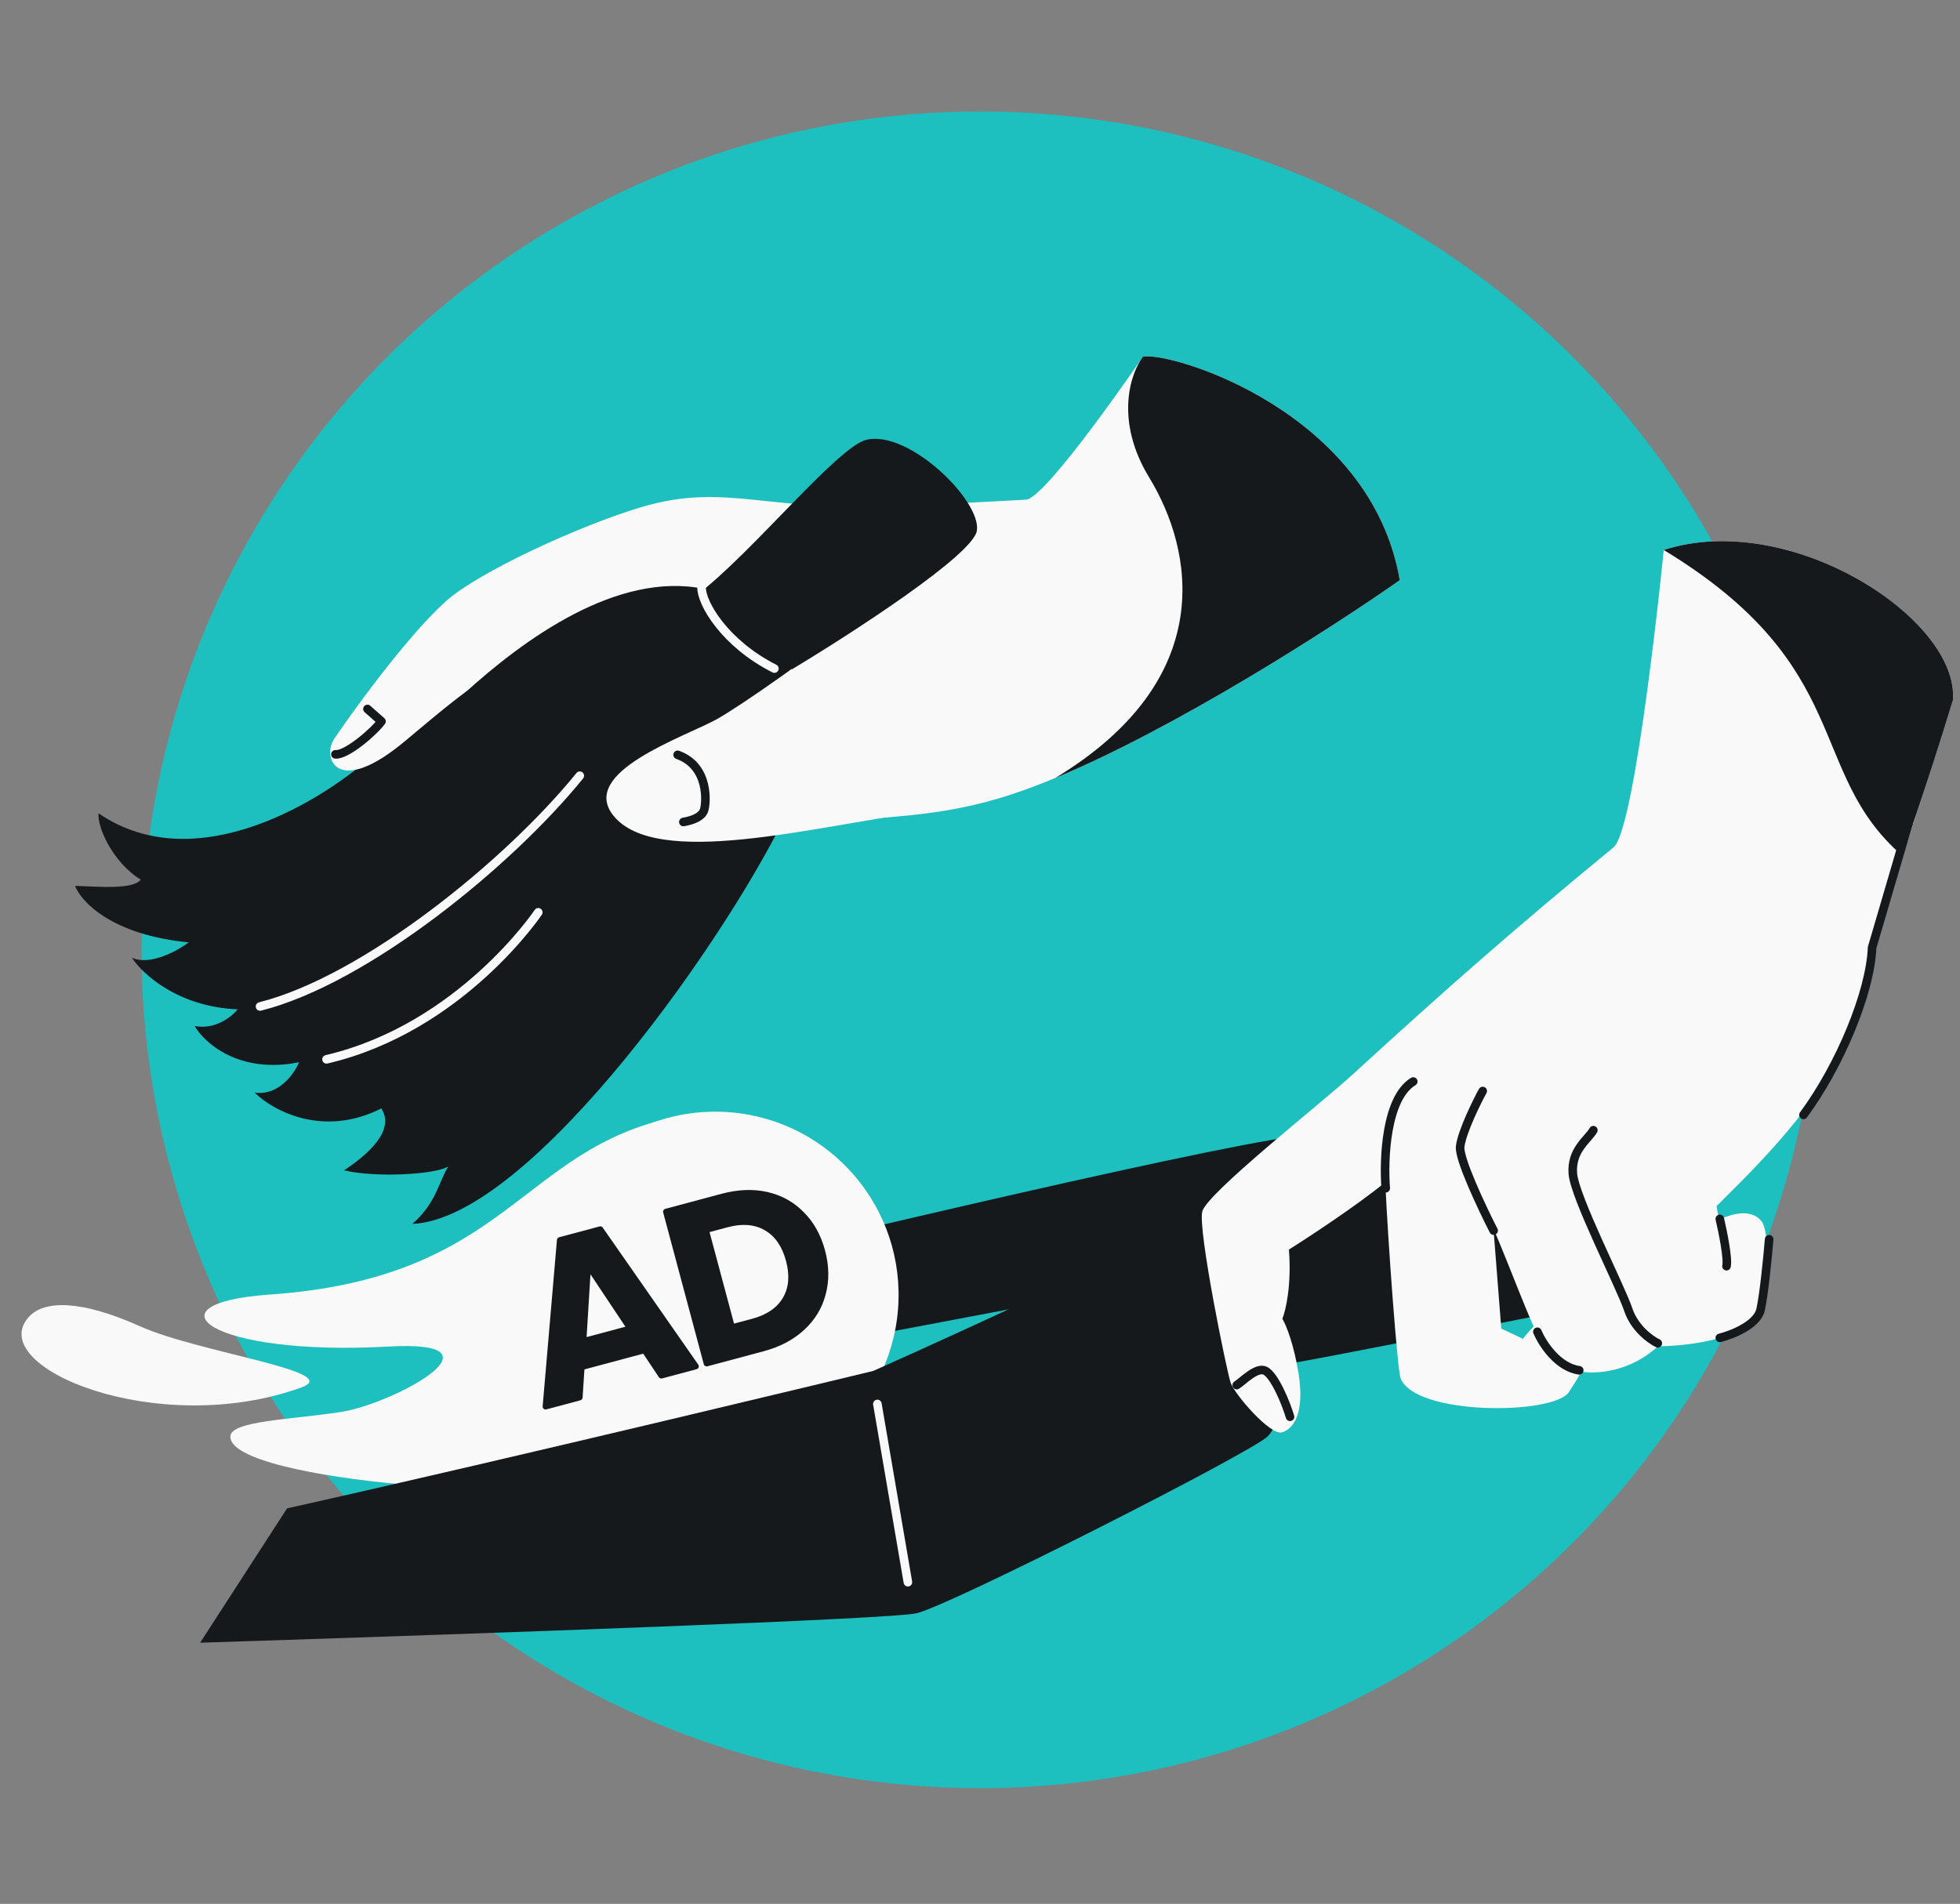 <svg width="457" height="444" viewBox="0 0 457 444" fill="none" xmlns="http://www.w3.org/2000/svg">
<rect x="0" y="0" width="457" height="444" fill="#808080" stroke="none"/>
<g clip-path="url(#clip0_5754_4680)">
<circle cx="228.5" cy="221.5" r="195.5" fill="#1EBFBF"/>
<path d="M96.142 285.423C124.012 284.214 171.145 216.533 184.202 187.982C157.172 177.008 82.598 251.532 88.155 257.55C92.601 262.364 87.466 268.134 80.231 272.929C87.297 274.638 101.323 273.977 104.522 272.024C102.237 275.678 101.778 280.475 96.142 285.423Z" fill="#16191C"/>
<path d="M22.991 189.678C45.77 205.281 75.789 186.548 87.951 175.232C98.209 164.701 122.837 143.839 139.285 144.637C159.845 145.633 170.195 165.664 169.811 173.05C169.428 180.437 110.696 244.534 92.112 256.636C77.245 266.317 64.088 259.444 59.369 254.798C64.973 255.591 68.609 250.409 69.727 247.719C55.776 250.517 47.671 243.244 45.362 239.259C50.175 240.235 54.069 237.078 55.415 235.378C41.526 234.825 33.183 227.121 30.747 223.339C34.95 225.289 41.332 221.768 43.998 219.764C26.089 218.052 18.872 210.262 17.503 206.581C23.29 206.812 31.082 207.449 32.809 205.14C25.988 200.873 22.61 192.546 22.991 189.678Z" fill="#16191C"/>
<path d="M125.505 212.754C125.505 212.754 107.462 239.706 76.131 247.041M135.184 180.905C118.54 201.438 85.127 228.552 60.628 234.716" stroke="#F9F9F9" stroke-width="2" stroke-linecap="round"/>
<path d="M149.342 118.326C164.809 113.7 173.566 116.927 193.136 118.152C199.76 118.566 220.518 117.575 239.216 116.528C243.925 116.264 266.493 83.177 266.493 83.177C273.093 81.927 319.624 95.97 326.37 135.299C307.149 148.761 261.512 177.795 232.731 186.229C216.657 190.988 202.22 190.682 183.788 192.148C156.145 194.347 160.454 159.566 155.963 155.909C151.471 152.253 127.636 155.139 121.467 155.517C115.299 155.896 110.805 159.017 94.657 172.642C78.509 186.267 75.011 176.688 77.905 172.332C80.947 167.753 94.475 148.761 103.882 140.282C111.597 133.328 135.325 122.518 149.342 118.326Z" fill="#F9F9F9"/>
<path d="M326.373 135.3C319.628 95.971 273.096 81.928 266.497 83.178C263.591 87.014 259.818 98.028 267.973 111.397C278.168 128.11 284.34 158.263 246.082 181.414C274.107 169.759 309.919 146.824 326.373 135.3Z" fill="#16191C"/>
<path d="M164.184 137.334C143.93 133.139 122.07 149.123 108.283 161.683L159.646 173.543C168.785 172.48 189.106 166.309 191.971 160.644C195.552 153.564 178.324 140.262 164.184 137.334Z" fill="#16191C"/>
<path d="M167.105 167.739C171.751 165.191 190.736 152.245 201.425 142.832C229.298 134.845 247.107 164.626 239.185 173.228C231.263 181.83 229.46 187.378 214.782 189.356C189.732 192.731 152.971 202.691 143.004 190.177C134.936 180.047 159.456 171.934 167.105 167.739Z" fill="#F9F9F9"/>
<path d="M202.048 102.55C195.325 104.099 175.311 129.041 162.439 138.784L184.669 156.077C198.708 147.629 226.986 129.332 227.78 123.728C228.772 116.722 211.948 100.269 202.048 102.55Z" fill="#16191C"/>
<path d="M163.585 136.957C163.515 140.734 169.056 150.089 180.558 155.914" stroke="#F9F9F9" stroke-width="2" stroke-linecap="round"/>
<path d="M157.999 176.029C165.506 178.706 164.692 187.465 164.147 188.991C163.628 190.448 161.687 191.276 159.337 191.693M85.675 165.333L88.949 168.228C87.095 170.741 80.768 176.16 78.209 175.916" stroke="#16191C" stroke-width="2" stroke-linecap="round" stroke-linejoin="round"/>
<path d="M380.123 302.6C354.735 307.602 303.542 317.637 301.88 317.767C293.865 315.049 291.696 294.409 291.613 284.429L363.667 261.385L380.123 302.6Z" fill="#16191C"/>
<path d="M307.572 265.766C304.586 263.212 205.38 286.519 156.15 298.492L155.002 319.483L236.708 304.046L275.975 307.25C280.606 304.102 311.305 268.958 307.572 265.766Z" fill="#16191C" stroke="#16191C" stroke-width="2" stroke-linecap="round" stroke-linejoin="round"/>
<path d="M62.806 301.906C118.653 298.041 121.055 268.014 157.521 260.454C150.735 272.481 145.204 340.04 140.833 344.139C133.292 351.211 52.846 345.628 53.724 334.904C54.013 331.364 67.504 331.095 79.489 329.28C91.474 327.464 119.531 312.406 90.58 314.02C48.612 316.359 33.655 303.924 62.806 301.906Z" fill="#F9F9F9" stroke="#1EBFBF" stroke-width="https://surfshark.com/wp-content/uploads/2024/10/2"/>
<path d="M6.75 307.082C10.323 303.156 18.966 303.141 32.653 309.299C46.34 315.457 80.482 319.855 70.277 323.557C36.835 335.688 -3.917 318.8 6.75 307.082Z" fill="#F9F9F9" stroke="#1EBFBF" stroke-width="https://surfshark.com/wp-content/uploads/2024/10/2"/>
<circle cx="166.78" cy="301.981" r="42.735" transform="rotate(4.678 166.78 301.981)" fill="#F9F9F9"/>
<path d="M149.972 315.683L136.267 319.351L135.838 325.933C135.819 326.227 135.614 326.477 135.329 326.553L127.391 328.678C126.93 328.801 126.486 328.429 126.527 327.953L129.86 289.137C129.885 288.848 130.088 288.606 130.368 288.531L139.792 286.009C140.072 285.934 140.369 286.042 140.535 286.28L162.811 318.242C163.084 318.634 162.885 319.178 162.424 319.301L154.382 321.454C154.096 321.53 153.794 321.416 153.631 321.171L149.972 315.683ZM145.822 309.395L137.674 297.17L136.773 311.817L145.822 309.395Z" fill="#16191C"/>
<path d="M168.206 278.404C172.077 277.368 175.665 277.23 178.97 277.989C182.275 278.749 185.085 280.314 187.401 282.683C189.743 285.009 191.399 287.985 192.369 291.612C193.331 295.203 193.383 298.609 192.525 301.828C191.703 305.038 190.032 307.802 187.513 310.12C185.03 312.429 181.87 314.097 178.034 315.123L164.943 318.627C164.575 318.726 164.198 318.507 164.099 318.14L154.628 282.751C154.529 282.383 154.747 282.006 155.115 281.908L168.206 278.404ZM175.387 307.536C178.769 306.631 181.155 305.002 182.543 302.65C183.932 300.298 184.173 297.43 183.268 294.048C182.363 290.665 180.716 288.284 178.329 286.905C175.942 285.526 173.058 285.289 169.675 286.195L165.438 287.329L171.15 308.67L175.387 307.536Z" fill="#16191C"/>
<path d="M283.146 283.001C272.834 287.754 229.48 308.209 203.624 319.703C203.624 319.703 120.473 339.806 66.933 351.759L46.662 383.091C113.906 380.923 208.2 377.59 213.784 376.205C221.986 374.171 291.681 338.77 295.566 334.983C298.674 331.953 301.319 319.438 302.254 313.559L283.146 283.001Z" fill="#16191C"/>
<path d="M211.687 368.97L204.572 327.409" stroke="#F9F9F9" stroke-width="2" stroke-linecap="round"/>
<path d="M376.222 197.594C381.459 193.283 387.925 128.26 387.925 128.26C417.524 118.732 456.891 144.446 455.349 163.299C449.246 183.284 436.457 220.869 436.457 220.869C437.765 246.545 406.526 274.764 400.726 280.79C396.086 285.612 363.705 285.539 348.095 284.9L350.042 309.83L355.106 312.222C355.106 312.222 361.5 303.09 369.28 304.573C377.06 306.055 369.764 318.651 365.828 324.622C362.279 330.008 329.931 330.173 326.561 321.418C325.841 319.548 323.666 290.291 322.992 275.713C316.179 281.261 305.178 288.483 300.528 291.401C301.177 299.711 299.781 305.626 299.002 307.545C299.803 308.876 301.683 313.327 302.799 320.486C304.195 329.435 301.695 333.114 298.979 334.022C296.263 334.931 287.835 325.138 286.926 322.422C286.017 319.707 279.267 286.791 280.327 282.528C281.388 278.264 307.963 257.381 315.451 250.522C337.689 230.157 352.888 216.799 376.222 197.594Z" fill="#F9F9F9"/>
<path d="M455.347 163.297C449.243 183.282 443.5 199.5 443.5 199.5C421 180 432.882 155.533 387.923 128.258C417.521 118.73 456.889 144.444 455.347 163.297Z" fill="#16191C"/>
<path d="M360.969 315.947C357.02 309.985 350.961 291.879 346.547 282.934C344.567 275.424 397.728 269.183 398.583 271.206C399.437 273.23 400.302 284.31 400.995 284.256C401.687 284.202 407.704 280.945 410.798 284.884C412.345 286.853 413.427 300.703 409.066 307.314C405.577 312.603 392.168 313.976 386.592 313.946C377.491 322.321 364.443 321.191 360.969 315.947Z" fill="#F9F9F9"/>
<path d="M386.54 313.254C384.852 312.456 381.113 309.776 379.658 305.43C377.841 299.998 367.162 279.233 366.729 273.693C366.297 268.153 370.29 265.751 371.512 263.566M348.258 286.98C345.517 281.62 340.12 270.197 340.458 267.384C340.88 263.867 344.494 256.618 345.717 254.432M323.101 277.1C322.579 270.406 323.13 256.056 329.519 252.213M358.461 310.569C359.601 313.267 363.148 318.842 368.221 319.561M400.997 284.255C401.693 287.22 402.979 293.576 402.555 295.281M288.366 323.009C289.697 322.209 293.075 318.58 295.075 319.699C297.26 320.922 299.843 327.223 300.787 330.4M420.5 260C429 248.5 436.1 231.4 436.5 221L445 192M400.997 312C403.831 311.287 409.7 308.974 410.5 305.43C411.3 301.886 412.167 293 412.5 289" stroke="#16191C" stroke-width="2" stroke-linecap="round" stroke-linejoin="round"/>
</g>
<defs>
<clipPath id="clip0_5754_4680">
<rect x="0.052" width="456" height="444" rx="48" fill="white"/>
</clipPath>
</defs>
</svg>
